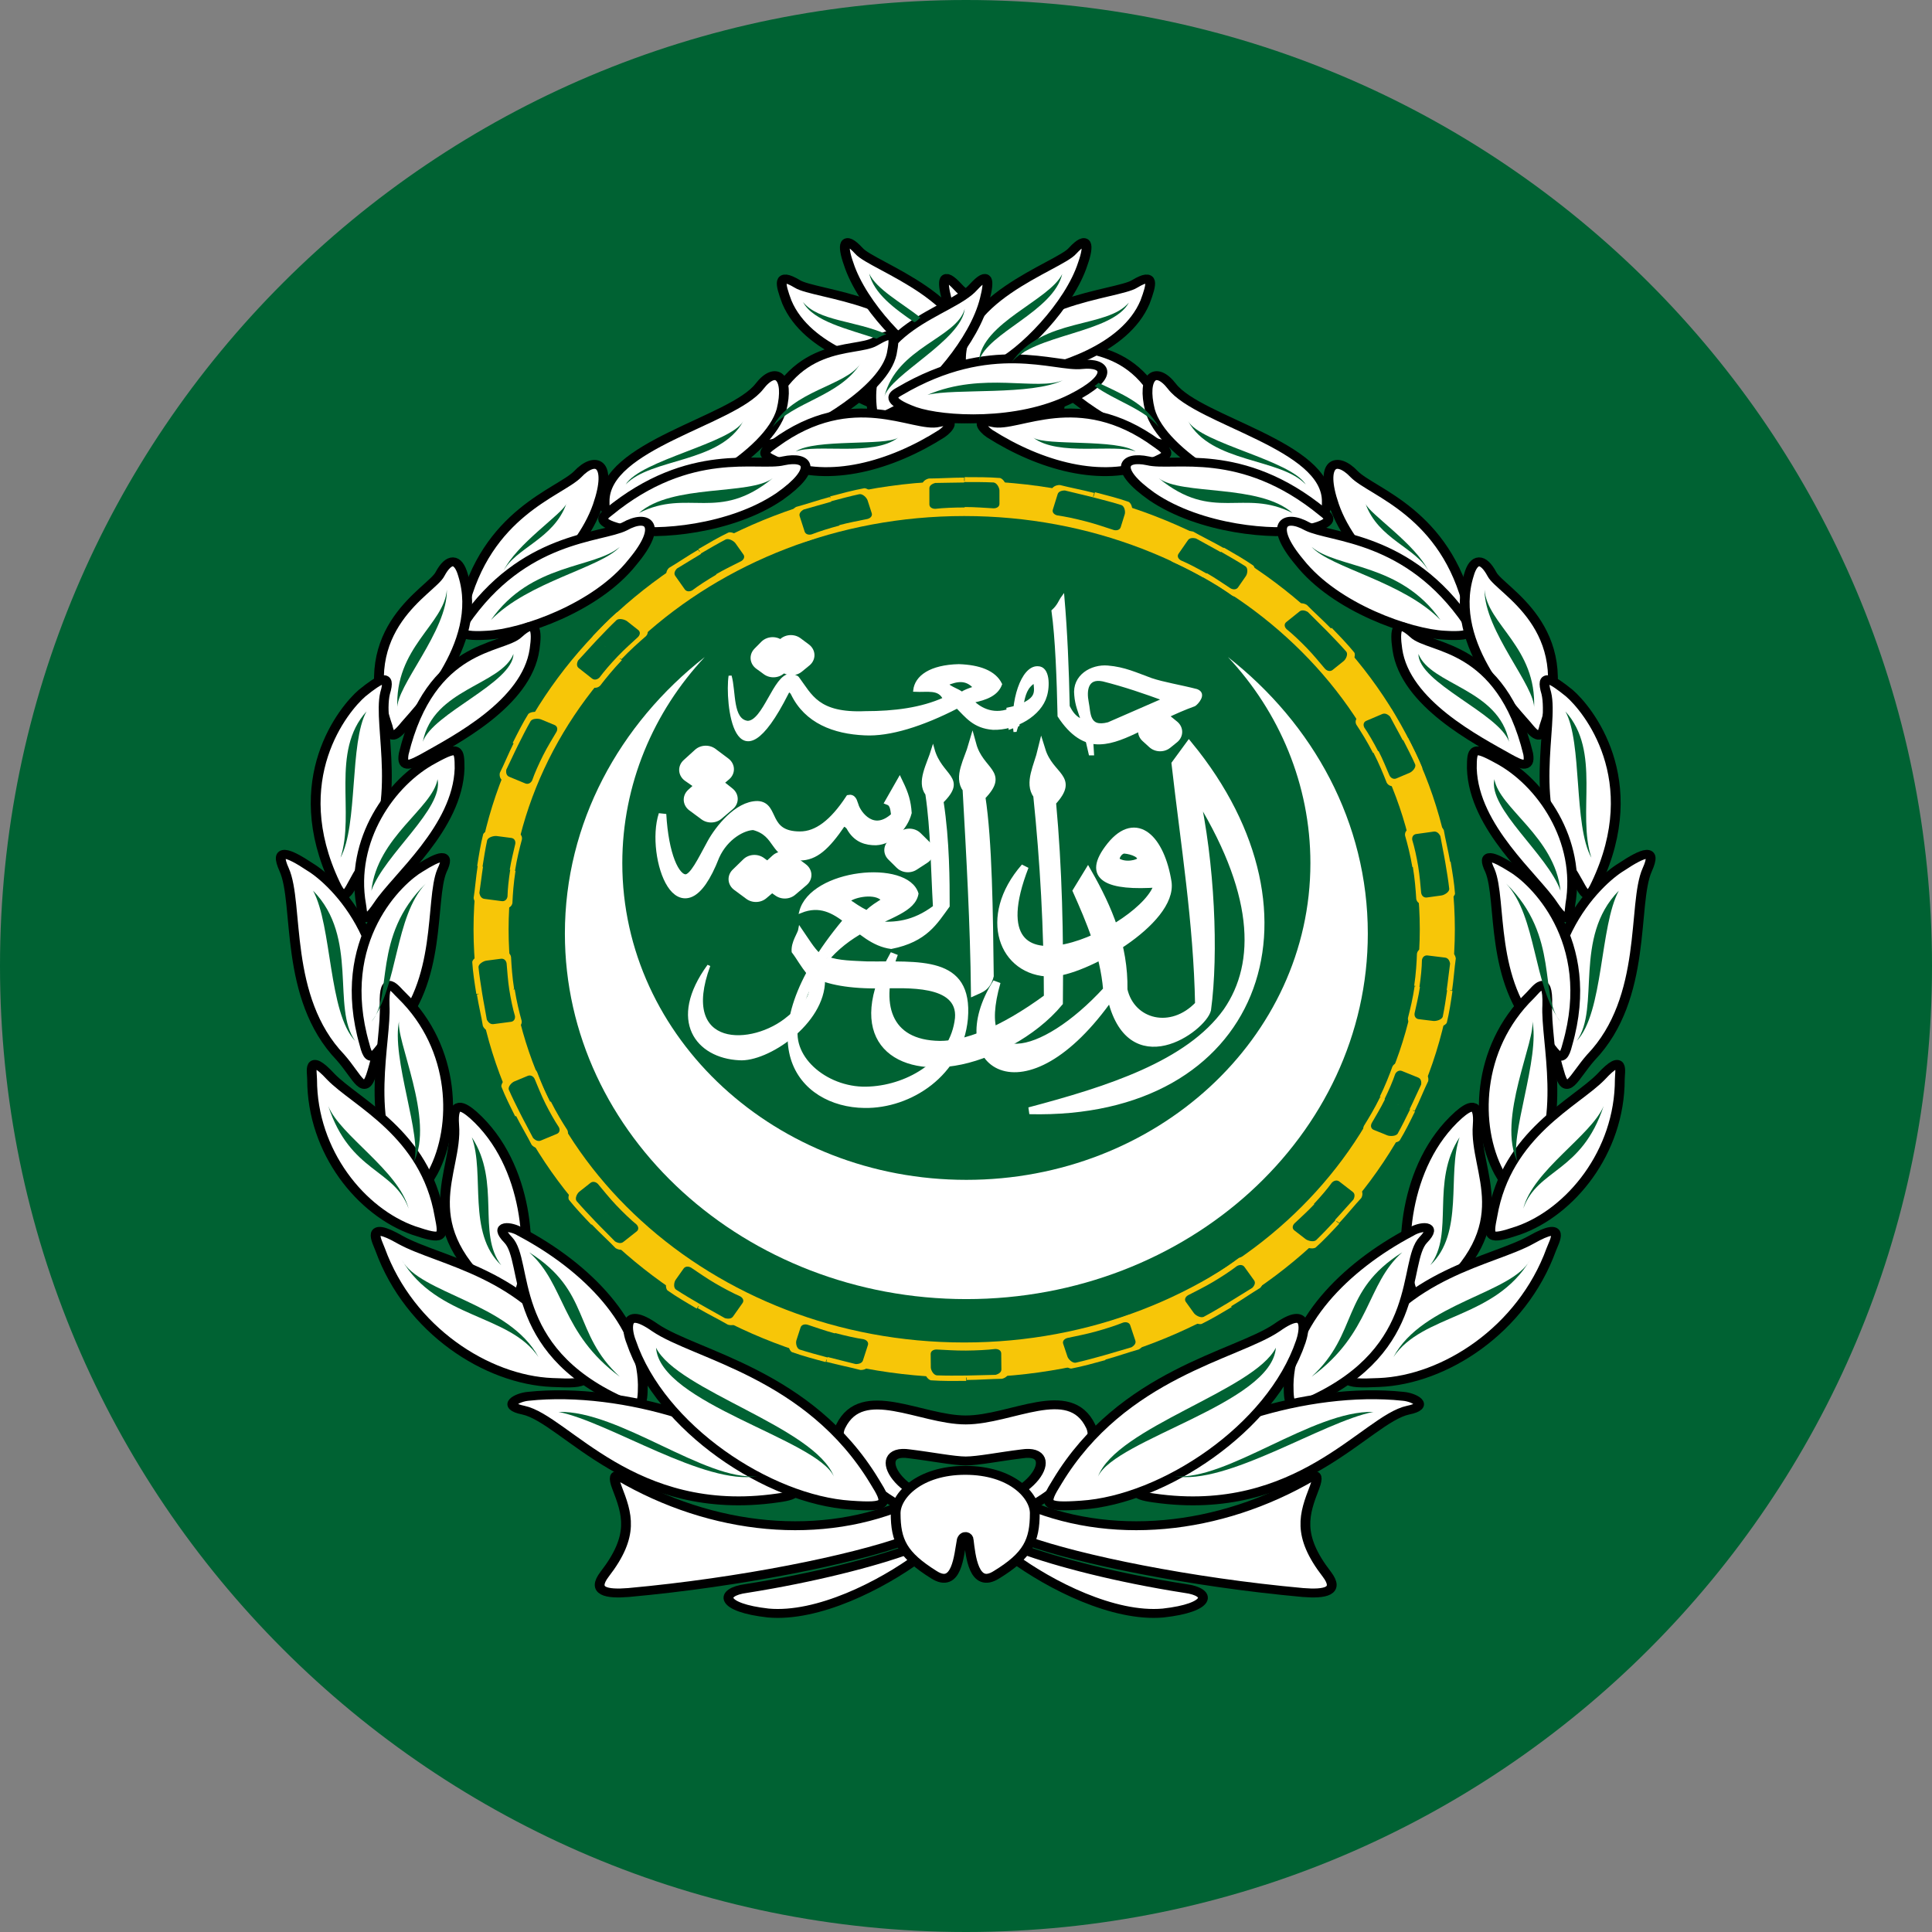 <svg version="1.1" xmlns="http://www.w3.org/2000/svg" xmlns:xlink="http://www.w3.org/1999/xlink" x="0px" y="0px"
	 viewBox="0 0 512 512" enable-background="new 0 0 512 512" xml:space="preserve">
<rect x="0" y="0" width="512" height="512" fill="#808080" stroke="none"/>
<path fill="#006233" d="M512,256c0,141.4-114.6,256-256,256S0,397.4,0,256S114.6,0,256,0S512,114.6,512,256z"/>
<g id="g13004" transform="matrix(1.144 0 0 1.145 -.392 -145.67)">
	<g id="g9244" transform="matrix(1.76 0 0 1.6 -2175.2 -3398.1)">
		<path id="path3159" fill-rule="evenodd" clip-rule="evenodd" fill="#FFFFFF" stroke="#FFFFFF" stroke-width="0.401" d="
			M1329.4,2343c-5.3,8-1.5,13.2,4,13.5c3.6,0.3,11.1-5.1,11.1-11.4l-2.1-1.1c1.1,3.2,0,4.3-2.5,6.5
			C1335.2,2354.9,1325.3,2355.2,1329.4,2343z"/>
		<path id="path3115" fill-rule="evenodd" clip-rule="evenodd" fill="#FFFFFF" stroke="#FFFFFF" d="M1371.6,2364
			c29.9,0.8,39.5-28.1,21-52.9l-1.8,2.7c1.2,11.6,2.9,23,3.1,34.8c-3.6,4.2-8.9,2.7-9.9-2.1c0.1-6.4-2-11.8-4.7-17l-1.5,2.7
			c1.7,4.2,3.6,9,4,14.3c-8.5,10.2-18,12.3-14.5-1.1c-6.8,11.8,3.5,20.1,15,2c2.5,12.4,12.1,4.7,12.7,2c1-8.1,0.5-21.2-1.6-31.6
			c8.3,14.4,8.6,24.8,4.2,31.8C1392.6,2357.3,1381.9,2361,1371.6,2364L1371.6,2364z"/>
		<path id="path3117" fill-rule="evenodd" clip-rule="evenodd" fill="#FFFFFF" stroke="#FFFFFF" d="M1388.5,2331.2
			c-6.4,0.5-9.7-0.8-6.2-5.6c3.4-4.6,6.6-0.9,7.5,5.3c0.8,5.8-11.2,13.2-15.4,13.2c-6.3,0-9.2-8.1-3.4-15.4
			C1363.5,2350,1387.1,2337.7,1388.5,2331.2z M1384.1,2326.3c-0.8,0-1.4,1.3-1,1.6c1.1,0.8,2.9,0.3,3.1-0.1
			C1386.6,2327,1385.2,2326.4,1384.1,2326.3L1384.1,2326.3z"/>
		<path id="path3140" fill-rule="evenodd" clip-rule="evenodd" fill="#FFFFFF" stroke="#FFFFFF" d="M1353.8,2341.3
			c-6.2,12.1,0,17.1,7.9,15.7c4.6-0.8,10.4-4.1,13.8-8.6c0.1-9.8-0.1-19.5-0.9-29c3.1-3.7-0.3-3.7-1.4-7.6c-0.5,2.3-1.8,4.8-0.6,6.6
			c0.9,9.6,1.4,19.3,1.4,29.2c-6.2,5-10.9,6.8-14.2,6.8C1352.8,2354.3,1351.3,2348.5,1353.8,2341.3L1353.8,2341.3z"/>
		<path id="path3150" fill-rule="evenodd" clip-rule="evenodd" fill="#FFFFFF" stroke="#FFFFFF" d="M1366.4,2344.5
			c-0.1-9.1-0.2-19.5-1.1-25.9c3.2-3.6-0.2-3.6-1.2-7.6c-0.6,2.3-2,4.7-0.8,6.5c0.5,9.8,1,19.5,1.1,29.3
			C1365.2,2346.4,1366,2346.2,1366.4,2344.5L1366.4,2344.5z"/>
		<path id="path3152" fill-rule="evenodd" clip-rule="evenodd" fill="#FFFFFF" stroke="#FFFFFF" stroke-width="0.401" d="
			M1342.5,2344.1c-0.8-1-1.3-2.1-2-3.1c-0.1-1.4,0.8-2.6,0.9-3.3c1,1.6,1.7,2.9,2.5,3.7 M1345,2341.9c1.5,0.6,3.4,0.6,5.2,0.7
			c6.7,0.1,13.8-1,13.1,8.1c-0.7,8.1-7.4,12.8-13.4,12.7c-8.6-0.1-15.9-9.5-2.7-26.9c1.3-0.2,2.9,0.1,4.3,0.3c2.4,0.2,4.8,0,7.6-2.3
			c-0.3-5.7-0.3-11.1-1-16.3c-1.2-1.8,0.2-4.3,0.8-6.5c1,4,4.4,4.1,1.2,7.6c0.8,5.7,0.8,11.6,0.8,15.1c-1.6,2.4-2.9,5-7.5,6
			c-4.8-0.7-6.9-7.4-11.9-5.2c1.4-6,14-7.4,15.3-2.6c-0.8,5-12.7,3-15.8,19c-1,4.9,4.2,9.5,9.6,9.1c5.2-0.3,10.8-4,11.4-10.1
			c0.4-5.1-6.8-4.5-9.8-4.5c-4.4,0.1-7.2-0.6-8.8-1.5 M1347.8,2333.6c0.8-0.7,3.5-1.3,4.5-0.1c-0.7,0.5-1.5,1-2.1,1.7
			C1349.2,2334.7,1348.5,2334.1,1347.8,2333.6z"/>
		<path id="path3161" fill-rule="evenodd" clip-rule="evenodd" fill="#FFFFFF" stroke="#FFFFFF" d="M1354.5,2316.6
			c0.7,1.6,1,2.7,1.1,4.3c-0.5,2.1-2.3,4.1-4.2,4.2c-1.2,0-2.5-0.3-3.4-2.1c-0.1-0.2-0.6-0.8-1.1-0.5c-2.1,3.4-3.6,4.8-5.5,4.8
			c-3.7-0.1-2.6-3.4-6.1-4.4c-1.4,0-3.8,1.4-5,4.3c-4.6,13-8.8,0-7-6.1c0.3,5.8,1.7,9.3,3.1,9.2c1-0.1,2-2.5,3.3-5.1
			c1-2,3.5-5.5,6.1-5.5c2.4,0.1,0.9,4.4,5.6,4.4c2.3,0,4.4-1.8,6.5-5.3c0.5-0.1,0.6,0.8,0.7,1c0.3,1.2,2.4,4.5,5.3,1.5
			c-0.1-0.7-0.1-1.7-0.8-2L1354.5,2316.6z"/>
		<path id="path3163" fill-rule="evenodd" clip-rule="evenodd" fill="#FFFFFF" stroke="#FFFFFF" stroke-width="0.401" d="
			M1369.5,2305.8c-2.5,1.3-4.4,0.1-5.4-1c1.8-0.4,3.2-1,3.7-2.5c-0.8-1.8-2.8-2.6-5.5-2.7c-3.7,0.1-5.6,1.6-5.8,3.6
			c1.7,0.1,3.2-0.4,3.9,1.2c-3,1.5-6.6,2-10.4,2c-6.3,0.3-7.2-2.5-8.9-5c-0.1-0.2-0.7-0.4-1-0.4c-2,0-3.4,6.8-5.6,6.8
			c-2.2-0.3-1.7-4.4-2.3-6.7c-0.5,3.7,0.7,17.3,7.5,2.5c0.2-0.5,0.5-0.3,0.7,0.1c1.8,4.1,5.5,5.6,9.5,5.8c3.3,0.2,7.6-1.3,12.2-3.9
			c1.2,1.3,2.2,2.9,4.7,3.1c3,0.1,6.2-2,6.9-4.7c0.4-1.4,0.4-4.1-1-4.1c-2-0.1-3.5,4.9-3,9.3c0-0.1,0.3-1.1,0.3-1.1 M1360.7,2302.3
			c1.3-0.6,2.6-0.9,3.7,0.5c-0.8,0.3-1.3,0.5-1.7,0.8C1362.1,2303.1,1361.3,2302.9,1360.7,2302.3z M1370.6,2305.3
			c0.3-1.5,0.5-2.6,1.7-3.4C1372.5,2303.5,1372.6,2304.3,1370.6,2305.3z"/>
		<path id="path3169" fill-rule="evenodd" clip-rule="evenodd" fill="#FFFFFF" stroke="#FFFFFF" stroke-width="0.401" d="
			M1378.6,2307.6c-0.4-1.3-0.8-2.3-0.9-3.7c-0.3-2.8,2.1-4.3,4.2-4.1c2.2,0.2,3.7,1,5.7,1.8c1.6,0.6,3.9,1,6,1.6
			c1.2,0.5,0,1.9-0.3,2.1c-5.3,2.1-9.1,5.4-12.4,5.5c-2,0.1-3.8-1.2-5.4-3.9c-0.1-5.2-0.3-11.3-0.8-15.2c0.8-0.8,0.9-1.4,1.3-2
			c0.4,5.1,0.6,10.4,0.7,15.8C1377.1,2306.4,1377.6,2307.2,1378.6,2307.6L1378.6,2307.6z M1382,2308c-2.8,0.8-2.5-1.6-2.8-3.1
			c-0.3-1.7-0.1-3.7,2.1-3.2c2.9,0.8,5.5,1.8,8,2.8L1382,2308z"/>
		<path id="path3173" fill-rule="evenodd" clip-rule="evenodd" fill="#FFFFFF" stroke="#FFFFFF" stroke-width="0.401" d="
			M1379.2,2310.5l0.4,1.9h0.3l-0.1-1.8"/>
		
			<path id="path5196" fill-rule="evenodd" clip-rule="evenodd" fill="#FFFFFF" stroke="#FFFFFF" stroke-width="4.008" stroke-linecap="round" stroke-linejoin="round" d="
			M1334,2330.5l1.4-1.5l1.7,1.4l-1.5,1.4L1334,2330.5z"/>
		
			<path id="path6168" fill-rule="evenodd" clip-rule="evenodd" fill="#FFFFFF" stroke="#FFFFFF" stroke-width="4.008" stroke-linecap="round" stroke-linejoin="round" d="
			M1337.7,2330l1.5-1.5l1.7,1.4l-1.5,1.4L1337.7,2330z"/>
		
			<path id="path6170" fill-rule="evenodd" clip-rule="evenodd" fill="#FFFFFF" stroke="#FFFFFF" stroke-width="4.008" stroke-linecap="round" stroke-linejoin="round" d="
			M1327.5,2314.7l1.5-1.5l1.7,1.4l-1.5,1.4L1327.5,2314.7z"/>
		
			<path id="path6172" fill-rule="evenodd" clip-rule="evenodd" fill="#FFFFFF" stroke="#FFFFFF" stroke-width="4.008" stroke-linecap="round" stroke-linejoin="round" d="
			M1328.1,2319l1.5-1.5l1.6,1.4l-1.5,1.4L1328.1,2319z"/>
		
			<path id="path6174" fill-rule="evenodd" clip-rule="evenodd" fill="#FFFFFF" stroke="#FFFFFF" stroke-width="4.008" stroke-linecap="round" stroke-linejoin="round" d="
			M1354.5,2326.3l1.3-1.1l1.2,1.3l-1.4,1L1354.5,2326.3z"/>
		
			<path id="path6176" fill-rule="evenodd" clip-rule="evenodd" fill="#FFFFFF" stroke="#FFFFFF" stroke-width="4.008" stroke-linecap="round" stroke-linejoin="round" d="
			M1336.9,2298.5l0.9-1l1.1,0.9l-1,0.9L1336.9,2298.5z"/>
		
			<path id="path6178" fill-rule="evenodd" clip-rule="evenodd" fill="#FFFFFF" stroke="#FFFFFF" stroke-width="4.008" stroke-linecap="round" stroke-linejoin="round" d="
			M1339.3,2298.2l0.9-1l1.1,0.9l-1,0.9L1339.3,2298.2z"/>
		
			<path id="path6180" fill-rule="evenodd" clip-rule="evenodd" fill="#FFFFFF" stroke="#FFFFFF" stroke-width="4.008" stroke-linecap="round" stroke-linejoin="round" d="
			M1389.7,2309.2l-0.9,0.8l-0.9-0.9l0.9-0.7L1389.7,2309.2z"/>
		<path id="path9240" fill-rule="evenodd" clip-rule="evenodd" fill="#FFFFFF" stroke="#FFFFFF" stroke-width="0.401" d="
			M1347.2,2336.4l-0.1,1.6l2.6,0.2l2.1-1.6L1347.2,2336.4L1347.2,2336.4z"/>
		<path id="path9242" fill-rule="evenodd" clip-rule="evenodd" fill="#FFFFFF" stroke="#FFFFFF" d="M1369.1,2306.1l0.8-0.2l-0.1,2.1
			l-0.5,0.2L1369.1,2306.1L1369.1,2306.1z"/>
	</g>
	<path id="path2722" fill="#FFFFFF" d="M224.2,427.9c51.3,0,93-37.9,93-84.6c0-25.7-12.6-48.5-32.4-64
		c11.9,12.7,19.1,29.5,19.1,47.7c0,40.5-35.7,73.3-79.7,73.3c-44.1,0-79.7-32.8-79.7-73.3c0-18.2,7.2-35,19.1-47.7
		c-19.8,15.5-32.4,38.4-32.4,64C131.2,389.9,172.9,427.9,224.2,427.9L224.2,427.9z"/>
	<g id="g2908" transform="matrix(1.135 0 0 1.032 2.726 -21.429)">
		<path id="path2910" fill="#FFFFFF" stroke="#000000" stroke-width="2" d="M183.9,480.8c-18.1,9-40.6,6.6-59.7-5.7
			c-0.8-0.4-1.2,0.2-0.4,2.5c2.1,6,3.7,10.7-2.5,19.5c-2.7,3.9,0.4,4.5,4.9,4.1c23-2.3,45.6-7.4,56.5-11.7L183.9,480.8z"/>
		<path id="path2912" fill="#FFFFFF" stroke="#000000" stroke-width="2" d="M183.5,491.5c-7.2,2.9-19.5,6.4-33.3,8.8
			c-5.5,0.8-5.3,4.3,4.5,5.5c10.1,1,23-6.2,30.8-12.5L183.5,491.5z"/>
		<path id="path2914" fill="#FFFFFF" stroke="#000000" stroke-width="2" d="M195,471.7c2.5,0,7-1,11.5-1.6
			c8.4-1.4,2.3,11.5-11.5,11.5v4.3c14,0,28.5-15.2,25.5-22c-4.3-9.9-16.2-1.4-25.5-1.4c-9.2,0-21.1-8.4-25.5,1.4
			c-3.1,6.8,11.5,22,25.5,22v-4.3c-13.8,0-19.9-12.9-11.5-11.5C188,470.7,192.6,471.7,195,471.7z"/>
		<path id="path2916" fill="#FFFFFF" stroke="#000000" stroke-width="2" d="M206.1,480.8c18.1,9,40.6,6.6,59.7-5.7
			c0.8-0.4,1.2,0.2,0.4,2.5c-2.1,6-3.7,10.7,2.5,19.5c2.7,3.9-0.4,4.5-4.9,4.1c-23-2.3-45.6-7.4-56.5-11.7L206.1,480.8z"/>
		<path id="path2918" fill="#FFFFFF" stroke="#000000" stroke-width="2" d="M206.5,491.5c7.2,2.9,19.3,6.4,33.3,8.8
			c5.5,0.8,5.3,4.3-4.5,5.5c-10.1,1-23-6.2-30.8-12.5L206.5,491.5z"/>
		<path id="path2920" fill="#FFFFFF" stroke="#000000" stroke-width="2" d="M195.6,489.4c0.4,3.5,1,11.1,5.7,7.8
			c6.4-4.3,7.8-7.6,7.8-13.8c0-3.9-4.7-9.6-14.2-9.6c-9.4,0-14.2,5.7-14.2,9.6c0,6.2,1.4,9.4,7.8,13.8c4.7,3.3,5.1-4.3,5.7-7.8
			C194.6,488.2,195.6,488.6,195.6,489.4z"/>
	</g>
	<g id="g2724" transform="matrix(1.135 0 0 1.032 2.726 -21.429)">
		<path id="path2726" fill="#FFFFFF" stroke="#000000" stroke-width="2" d="M189.1,226.4c-2.7-15.2-25-16.2-28.5-18.7
			c-4.1-2.7-3.5,0-2.1,4.1c4.1,10.7,18.1,15,24.4,16.2C188,228.9,189.7,229.3,189.1,226.4z"/>
		<path id="path2728" fill="#FFFFFF" stroke="#000000" stroke-width="2" d="M195.8,226.8c2.3-15.6-19.9-23-22.6-26.5
			c-3.1-3.7-3.5-1.4-2.1,2.9c2.7,9.2,12.3,20.1,18.1,23C194,228.7,195.4,229.7,195.8,226.8z"/>
		<path id="path2730" fill="#FFFFFF" stroke="#000000" stroke-width="2" d="M214.1,235.9c2.1-18.7-16-21.6-20.7-27.5
			c-3.1-3.7-3.3-1.6-2.3,2.7c2.1,9.4,11.1,20.5,16.6,24C212.1,237.7,213.9,238.7,214.1,235.9z"/>
		<path id="path2732" fill="#FFFFFF" stroke="#000000" stroke-width="2" d="M208.6,231.8c-18.7-12.1-31.8-5.3-37.2-6
			c-5.1-0.6-6.8,2.7,2.1,7.6c10.9,6,26.1,5.1,32,2.9C211.7,233.8,209.8,232.6,208.6,231.8z"/>
		<path id="path2734" fill="#FFFFFF" stroke="#000000" stroke-width="2" d="M236.7,240c-5.7-20.1-19.1-16.8-23-19.3
			s-4.3-1.8-3.5,2.7c1.6,8,15.4,16.8,22.2,19.5C234.9,243.7,237.9,244.9,236.7,240z"/>
		<path id="path2736" fill="#FFFFFF" stroke="#000000" stroke-width="2" d="M234,243.5c-16-12.9-28.5-3.3-33.5-4.7
			c-3.7-1-2.1,1.4-0.6,2.5c10.3,7.2,23,11.1,32.8,6.6C236.7,246.1,236.9,245.7,234,243.5z"/>
		<path id="path2738" fill="#FFFFFF" stroke="#000000" stroke-width="2" d="M268.7,256.6c0.2-12.7-26.1-18.1-31.6-25.9
			c-3.3-4.7-6.2-2.3-4.5,5.3c2.5,9.9,20.5,20.7,30.4,22.8C268.9,260.1,268.7,258,268.7,256.6z"/>
		<path id="path2740" fill="#FFFFFF" stroke="#000000" stroke-width="2" d="M267.9,258.9c-16.6-15-30.6-10.1-35.7-11.5
			c-5.1-1.2-7.2,1.8,0.8,8c9.9,7.4,25,8.8,31.4,7.4C270.8,261.3,269.1,259.9,267.9,258.9z"/>
		<path id="path2742" fill="#FFFFFF" stroke="#000000" stroke-width="2" d="M297.7,280.8c-4.7-21.8-19.7-26.3-23.4-30.4
			c-3.5-4.1-7.2-2.9-4.1,7c3.7,11.7,15.8,22,22.2,24.4C298.5,284.5,298.1,282.5,297.7,280.8z"/>
		<path id="path2744" fill="#FFFFFF" stroke="#000000" stroke-width="2" d="M297.5,283.7c-12.1-19.5-27.9-18.9-32.8-21.6
			c-4.7-2.9-8-0.4-1.6,8c7.4,10.3,22.6,16,29.6,16.4C299.5,287,298.3,285.1,297.5,283.7z"/>
		<path id="path2746" fill="#FFFFFF" stroke="#000000" stroke-width="2" d="M313.1,306.9c7-22.2-9-30.4-10.7-34.1
			c-1.8-3.7-3.7-3.7-4.7,0.2c-4.5,15.8,10.1,31.2,12.3,34.3C312.2,310.2,312.7,308.7,313.1,306.9z"/>
		<path id="path2748" fill="#FFFFFF" stroke="#000000" stroke-width="2" d="M309.8,313.1c-5.5-24.8-20.1-23.4-23.4-26.9
			c-3.5-3.5-3.9-1-3.3,3.5c1.6,12.1,16.2,20.3,22.8,24.4C307.9,315.3,310.4,316.8,309.8,313.1z"/>
		<path id="path2750" fill="#FFFFFF" stroke="#000000" stroke-width="2" d="M323.7,342.2c10.1-23.4-1.8-39.2-5.5-42.7
			c-3.7-3.3-6-4.7-4.7,0c1.6,7.2-4.1,25.7,4.7,39.2C321.1,343.2,321.5,347.5,323.7,342.2z"/>
		<path id="path2752" fill="#FFFFFF" stroke="#000000" stroke-width="2" d="M318.4,346.9c2.3-14.4-6-27.5-14.8-32.6
			c-5.1-3.1-5.3-2.3-5.3,2.1c0.4,13.3,12.9,24.4,16.6,30.6C318.4,352.7,318.2,348.4,318.4,346.9z"/>
		<path id="path2754" fill="#FFFFFF" stroke="#000000" stroke-width="2" d="M316.1,384.3c-7.4-27.1,8-42.7,12.7-45.8
			c4.5-3.3,7.4-4.5,5.3,0.6c-3.1,7.6,0.2,28.7-11.5,42.1C319,385.7,317.6,390.5,316.1,384.3z"/>
		<path id="path2756" fill="#FFFFFF" stroke="#000000" stroke-width="2" d="M317.8,378.3c6.2-23.6-7.2-37-11.3-39.6
			c-3.9-2.7-6.4-3.7-4.5,0.6c2.5,6.6-0.2,25,10.1,36.5C315.3,379.8,316.6,383.7,317.8,378.3z"/>
		<path id="path2758" fill="#FFFFFF" stroke="#000000" stroke-width="2" d="M310.2,367.3c-11.1,11.9-11.3,29.4-6.4,39.6
			c3.1,6,3.5,5.5,6.4,1.2c7.8-12.5,3.1-30.6,3.5-38.6C313.9,361.9,311.4,366,310.2,367.3z"/>
		<path id="path2760" fill="#FFFFFF" stroke="#000000" stroke-width="2" d="M328.5,386.1c0,16.4-10.1,29.8-20.7,33.9
			c-6.2,2.3-6.2,1.6-5.3-3.3c2.9-18.5,17-25.3,22.2-31.2C329.5,379.8,328.5,384.5,328.5,386.1z"/>
		<path id="path2762" fill="#FFFFFF" stroke="#000000" stroke-width="2" d="M290.3,435c18.1-16.4,8.4-27.9,9.2-38.6
			c0.4-5.7-1.8-4.3-3.9-2.3c-11.5,11.3-12.1,31.4-9.6,39.2C287,436.8,288.6,436.4,290.3,435z"/>
		<path id="path2764" fill="#FFFFFF" stroke="#000000" stroke-width="2" d="M314.5,424.3c-6,18.1-21.8,29.2-35.1,29.8
			c-7.8,0.4-7.6-0.2-4.9-5.5c10.1-19.3,27.9-21.6,35.9-26.5C317.8,417.5,315.1,422.5,314.5,424.3z"/>
		<path id="path2766" fill="#FFFFFF" stroke="#000000" stroke-width="2" d="M265.4,458.2c23.4-11.7,18.7-31.2,23-36.1
			c3.1-3.5-0.6-3.1-2.5-1.8c-13.8,8-24.8,20.7-25,34.3C260.9,459.6,261.3,460.2,265.4,458.2z"/>
		<path id="path2768" fill="#FFFFFF" stroke="#000000" stroke-width="2" d="M233.4,480c29.6,4.7,43.3-17.7,51.9-19.7
			c4.5-1,1.2-2.9-1-3.1c-19.7-2.3-44.8,7-52.3,17.2C228.9,478.5,228.9,479.3,233.4,480z"/>
		<path id="path2770" fill="#FFFFFF" stroke="#000000" stroke-width="2" d="M263.4,444.9c-6,19.5-28.1,35.5-44.8,36.7
			c-7.8,0.6-7.8-0.2-4.9-5.3c13.3-24.2,36.5-28.3,44.8-34.5C265.4,436.4,264,443,263.4,444.9z"/>
		<path id="path2772" fill="#FFFFFF" stroke="#000000" stroke-width="2" d="M201,226.4c2.7-15.2,25-16.2,28.5-18.7
			c4.1-2.7,3.5,0,2.1,4.1c-4.1,10.7-18.1,15-24.4,16.2C202,228.9,200.4,229.3,201,226.4z"/>
		<path id="path2774" fill="#FFFFFF" stroke="#000000" stroke-width="2" d="M194.2,226.8c-2.3-15.6,19.9-23,22.6-26.5
			c3.1-3.7,3.5-1.4,2.1,2.9c-2.7,9.2-12.3,20.1-18.1,23C196.1,228.7,194.6,229.7,194.2,226.8z"/>
		<path id="path2776" fill="#FFFFFF" stroke="#000000" stroke-width="2" d="M175.9,235.9c-2.1-18.7,16-21.6,20.7-27.5
			c3.1-3.7,3.3-1.6,2.3,2.7c-2.1,9.4-11.1,20.5-16.6,24C178,237.7,176.1,238.7,175.9,235.9z"/>
		<path id="path2778" fill="#FFFFFF" stroke="#000000" stroke-width="2" d="M181.5,231.8c18.7-12.1,31.8-5.3,37.2-6
			c5.1-0.6,6.8,2.7-2.1,7.6c-10.9,6-26.1,5.1-32,2.9C178.4,233.8,180.2,232.6,181.5,231.8z"/>
		<path id="path2780" fill="#FFFFFF" stroke="#000000" stroke-width="2" d="M153.4,240c5.7-20.1,19.1-16.8,23-19.3
			c3.9-2.5,4.3-1.8,3.5,2.7c-1.6,8-15.4,16.8-22.2,19.5C155.2,243.7,152.1,244.9,153.4,240z"/>
		<path id="path2782" fill="#FFFFFF" stroke="#000000" stroke-width="2" d="M156,243.5c16-12.9,28.5-3.3,33.5-4.7
			c3.7-1,2.1,1.4,0.6,2.5c-10.3,7.2-23,11.1-32.8,6.6C153.4,246.1,153.1,245.7,156,243.5z"/>
		<path id="path2784" fill="#FFFFFF" stroke="#000000" stroke-width="2" d="M121.3,256.6c-0.2-12.7,26.1-18.1,31.6-25.9
			c3.3-4.7,6.2-2.3,4.5,5.3c-2.5,9.9-20.5,20.7-30.4,22.8C121.1,260.1,121.3,258,121.3,256.6z"/>
		<path id="path2786" fill="#FFFFFF" stroke="#000000" stroke-width="2" d="M122.1,258.9c16.6-15,30.6-10.1,35.7-11.5
			c5.1-1.2,7.2,1.8-0.8,8c-9.9,7.4-25,8.8-31.4,7.4C119.3,261.3,120.9,259.9,122.1,258.9z"/>
		<path id="path2788" fill="#FFFFFF" stroke="#000000" stroke-width="2" d="M92.4,280.8c4.7-21.8,19.7-26.3,23.4-30.4
			c3.5-4.1,7.2-2.9,4.1,7c-3.7,11.7-15.8,22-22.2,24.4C91.6,284.5,92,282.5,92.4,280.8z"/>
		<path id="path2790" fill="#FFFFFF" stroke="#000000" stroke-width="2" d="M92.6,283.7c12.1-19.5,27.9-18.9,32.8-21.6
			c4.7-2.9,8-0.4,1.6,8c-7.4,10.3-22.6,16-29.6,16.4C90.5,287,91.8,285.1,92.6,283.7z"/>
		<path id="path2792" fill="#FFFFFF" stroke="#000000" stroke-width="2" d="M77,306.9c-7-22.2,9-30.4,10.7-34.1
			c1.8-3.7,3.7-3.7,4.7,0.2c4.5,15.8-10.1,31.2-12.3,34.3C77.8,310.2,77.4,308.7,77,306.9z"/>
		<path id="path2794" fill="#FFFFFF" stroke="#000000" stroke-width="2" d="M80.3,313.1c5.5-24.8,20.1-23.4,23.4-26.9
			c3.5-3.5,3.9-1,3.3,3.5c-1.6,12.1-16.2,20.3-22.8,24.4C82.1,315.3,79.7,316.8,80.3,313.1z"/>
		<path id="path2796" fill="#FFFFFF" stroke="#000000" stroke-width="2" d="M66.3,342.2c-10.1-23.4,1.8-39.2,5.5-42.7
			c3.7-3.3,6-4.7,4.7,0c-1.6,7.2,4.1,25.7-4.7,39.2C69,343.2,68.6,347.5,66.3,342.2z"/>
		<path id="path2798" fill="#FFFFFF" stroke="#000000" stroke-width="2" d="M71.6,346.9c-2.3-14.4,6-27.5,14.8-32.6
			c5.1-3.1,5.3-2.3,5.3,2.1c-0.4,13.3-12.9,24.4-16.6,30.6C71.6,352.7,71.9,348.4,71.6,346.9z"/>
		<path id="path2800" fill="#FFFFFF" stroke="#000000" stroke-width="2" d="M73.9,384.3c7.4-27.1-8-42.7-12.7-45.8
			c-4.5-3.3-7.4-4.5-5.3,0.6c3.1,7.6-0.2,28.7,11.5,42.1C71,385.7,72.3,390.5,73.9,384.3z"/>
		<path id="path2802" fill="#FFFFFF" stroke="#000000" stroke-width="2" d="M72.3,378.3c-6.2-23.6,7.2-37,11.3-39.6
			c3.9-2.7,6.4-3.7,4.5,0.6c-2.5,6.6,0.2,25-10.1,36.5C74.7,379.8,73.5,383.7,72.3,378.3z"/>
		<path id="path2804" fill="#FFFFFF" stroke="#000000" stroke-width="2" d="M79.9,367.3c11.1,11.9,11.3,29.4,6.4,39.6
			c-3.1,6-3.5,5.5-6.4,1.2c-7.8-12.5-3.1-30.6-3.5-38.6C76.2,361.9,78.6,366,79.9,367.3z"/>
		<path id="path2806" fill="#FFFFFF" stroke="#000000" stroke-width="2" d="M61.6,386.1c0,16.4,10.1,29.8,20.7,33.9
			c6.2,2.3,6.2,1.6,5.3-3.3c-2.9-18.5-17-25.3-22.2-31.2C60.6,379.8,61.6,384.5,61.6,386.1z"/>
		<path id="path2808" fill="#FFFFFF" stroke="#000000" stroke-width="2" d="M99.8,435c-18.1-16.4-8.4-27.9-9.2-38.6
			c-0.4-5.7,1.8-4.3,3.9-2.3c11.5,11.3,12.1,31.4,9.6,39.2C103.1,436.8,101.4,436.4,99.8,435z"/>
		<path id="path2810" fill="#FFFFFF" stroke="#000000" stroke-width="2" d="M75.5,424.3c6,18.1,21.8,29.2,35.1,29.8
			c7.8,0.4,7.6-0.2,4.9-5.5c-10.1-19.3-27.9-21.6-35.9-26.5C72.3,417.5,74.9,422.5,75.5,424.3z"/>
		<path id="path2812" fill="#FFFFFF" stroke="#000000" stroke-width="2" d="M124.6,458.2c-23.4-11.7-18.7-31.2-23-36.1
			c-3.1-3.5,0.6-3.1,2.5-1.8c13.8,8,24.8,20.7,25,34.3C129.1,459.6,128.7,460.2,124.6,458.2z"/>
		<path id="path2814" fill="#FFFFFF" stroke="#000000" stroke-width="2" d="M156.6,480c-29.6,4.7-43.3-17.7-51.9-19.7
			c-4.5-1-1.2-2.9,1-3.1c19.7-2.3,44.8,7,52.3,17.2C161.2,478.5,161.2,479.3,156.6,480z"/>
		<path id="path2816" fill="#FFFFFF" stroke="#000000" stroke-width="2" d="M126.7,444.9c6,19.5,28.1,35.5,44.8,36.7
			c7.8,0.6,7.8-0.2,4.9-5.3c-13.3-24.2-36.5-28.3-44.8-34.5C124.6,436.4,126,443,126.7,444.9z"/>
	</g>
	<g id="g2818" transform="matrix(1.135 0 0 1.032 2.726 -21.429)">
		<path id="path2820" fill="#006233" d="M229.7,245.3c-3.9-2.9-18.3-1.2-20.9-3.1C213.9,246.5,225.4,243.5,229.7,245.3z"/>
		<path id="path2822" fill="#006233" d="M264.4,252.7c-3.1-5.5-21.4-9.2-24-14.2C245.1,248,259.3,246.7,264.4,252.7z"/>
		<path id="path2824" fill="#006233" d="M261.7,259.1c-6.8-6.6-22.6-3.9-27.3-7.8C245.5,261.3,251.7,253.5,261.7,259.1z"/>
		<path id="path2826" fill="#006233" d="M222.1,229.9c4.3,2.3,9.6,4.5,12.3,9.9c-3.1-4.1-8.6-5.7-13.1-9.2
			C221.5,230.5,221.9,230.1,222.1,229.9z"/>
		<path id="path2828" fill="#006233" d="M289.5,272.2c-2.7-6.2-12.1-12.9-12.9-15.2C279.2,265,287,266.9,289.5,272.2z"/>
		<path id="path2830" fill="#006233" d="M291.9,283.1c-8.2-12.9-21.1-11.5-26.3-16.4C269.5,271.4,284.3,274.5,291.9,283.1z"/>
		<path id="path2832" fill="#006233" d="M311,303c0.6-13.8-9.6-18.9-10.1-26.7C300.8,285.5,311.4,298.1,311,303z"/>
		<path id="path2834" fill="#006233" d="M305.9,310.4c-2.1-11.9-16-12.7-18.5-19.7C287.4,297.2,303.8,304,305.9,310.4z"/>
		<path id="path2836" fill="#006233" d="M317.4,303.6c7.4,9,2.3,22.8,5.3,32.8C319,329.1,320.9,310.6,317.4,303.6z"/>
		<path id="path2838" fill="#006233" d="M305.3,342.2c11.1,11.9,6.6,25.3,11.1,31C310.8,365.2,311.6,349.6,305.3,342.2z"/>
		<path id="path2840" fill="#006233" d="M328.3,343.8c-9.4,10.5-3.7,26.3-8.6,33.7C325.2,371.2,324.4,351.7,328.3,343.8z"/>
		<path id="path2842" fill="#006233" d="M316.4,343.8c-1.2-12.1-12.5-18.5-13.5-25C301.6,325.4,313.7,335.6,316.4,343.8z"/>
		<path id="path2844" fill="#006233" d="M310.6,372.8c1.8,8.4-4.9,26.5-2.9,32C303.2,395.2,311.6,376.9,310.6,372.8z"/>
		<path id="path2846" fill="#006233" d="M325.2,392.1c-4.5,15-13.5,14-16.4,23C310.8,406.5,322.7,398.7,325.2,392.1z"/>
		<path id="path2848" fill="#006233" d="M295.8,399.1c-6,10.1-1,21.6-6,28.7C296.8,420.6,293.2,407.3,295.8,399.1z"/>
		<path id="path2850" fill="#006233" d="M310.2,426.6c-7.2,13.3-22,12.1-27.9,21.8C288.2,436.2,306.5,434.2,310.2,426.6z"/>
		<path id="path2852" fill="#006233" d="M284.1,424.9c-12.7,8.8-8.8,18.1-18.5,27.9C277.8,443,276.7,432.1,284.1,424.9z"/>
		<path id="path2854" fill="#006233" d="M278.2,460.7c-12.3-0.4-30,15.6-40.6,14.4C248.2,477.3,267.9,462.9,278.2,460.7z"/>
		<path id="path2856" fill="#006233" d="M258.3,446.3c-0.8,12.5-32.8,20.5-36.3,28.9C225.8,464.1,253.9,455.9,258.3,446.3z"/>
		<path id="path2858" fill="#006233" d="M185.8,215.3c-4.1-3.5-9-6.4-10.5-9.9c1,4.5,5.1,7.8,9.2,10.9
			C185,216.2,185.4,215.5,185.8,215.3z"/>
		<path id="path2860" fill="#006233" d="M178.8,219c-6.4-3.1-13.8-2.9-17-7.2c2.1,4.3,9,6,15,8.2C177.4,219.6,178.2,219.2,178.8,219
			z"/>
		<path id="path2862" fill="#006233" d="M160.3,245.3c3.9-2.9,18.3-1.2,20.9-3.1C176.1,246.5,164.6,243.5,160.3,245.3z"/>
		<path id="path2864" fill="#006233" d="M125.6,252.7c3.1-5.5,21.4-9.2,24-14.2C144.9,248,130.8,246.7,125.6,252.7z"/>
		<path id="path2866" fill="#006233" d="M128.3,259.1c6.8-6.6,22.6-3.9,27.3-7.8C144.5,261.3,138.4,253.5,128.3,259.1z"/>
		<path id="path2868" fill="#006233" d="M155.6,239.8c3.9-8.2,15-9.2,17.9-14.2C169.2,233,159.7,234.2,155.6,239.8z"/>
		<path id="path2870" fill="#006233" d="M187.2,232.6c11.3-5.3,22.4-0.8,27.7-3.3C208.4,232.8,192.8,231.1,187.2,232.6z"/>
		<path id="path2872" fill="#006233" d="M100.6,272.2c2.7-6.2,12.1-12.9,12.9-15.2C110.9,265,103.1,266.9,100.6,272.2z"/>
		<path id="path2874" fill="#006233" d="M98.1,283.1c8.2-12.9,21.1-11.5,26.3-16.4C120.5,271.4,105.7,274.5,98.1,283.1z"/>
		<path id="path2876" fill="#006233" d="M79,303c-0.6-13.8,9.6-18.9,10.1-26.7C89.3,285.5,78.6,298.1,79,303z"/>
		<path id="path2878" fill="#006233" d="M84.2,310.4c2.1-11.9,16-12.7,18.5-19.7C102.6,297.2,86.2,304,84.2,310.4z"/>
		<path id="path2880" fill="#006233" d="M72.7,303.6c-7.4,9-2.3,22.8-5.3,32.8C71,329.1,69.2,310.6,72.7,303.6z"/>
		<path id="path2882" fill="#006233" d="M84.8,342.2c-11.1,11.9-6.6,25.3-11.1,31C79.2,365.2,78.4,349.6,84.8,342.2z"/>
		<path id="path2884" fill="#006233" d="M61.8,343.8c9.4,10.5,3.7,26.3,8.6,33.7C64.9,371.2,65.7,351.7,61.8,343.8z"/>
		<path id="path2886" fill="#006233" d="M73.7,343.8c1.2-12.1,12.5-18.5,13.5-25C88.5,325.4,76.4,335.6,73.7,343.8z"/>
		<path id="path2888" fill="#006233" d="M79.4,372.8c-1.8,8.4,4.9,26.5,2.9,32C86.8,395.2,78.4,376.9,79.4,372.8z"/>
		<path id="path2890" fill="#006233" d="M64.9,392.1c4.5,15,13.5,14,16.4,23C79.2,406.5,67.3,398.7,64.9,392.1z"/>
		<path id="path2892" fill="#006233" d="M94.2,399.1c6,10.1,1,21.6,6,28.7C93.2,420.6,96.9,407.3,94.2,399.1z"/>
		<path id="path2894" fill="#006233" d="M79.9,426.6c7.2,13.3,22,12.1,27.9,21.8C101.8,436.2,83.6,434.2,79.9,426.6z"/>
		<path id="path2896" fill="#006233" d="M105.9,424.9c12.7,8.8,8.8,18.1,18.5,27.9C112.3,443,113.3,432.1,105.9,424.9z"/>
		<path id="path2898" fill="#006233" d="M111.9,460.7c12.3-0.4,30,15.6,40.6,14.4C141.9,477.3,122.1,462.9,111.9,460.7z"/>
		<path id="path2900" fill="#006233" d="M131.8,446.3c0.8,12.5,32.8,20.5,36.3,28.9C164.2,464.1,136.1,455.9,131.8,446.3z"/>
		<path id="path2902" fill="#006233" d="M178.4,233c2.5-11.1,14.8-13.1,16.4-19.7C194.2,220.3,179.6,228.1,178.4,233z"/>
		<path id="path2904" fill="#006233" d="M214.7,205.5c-1.8,8.4-15.2,13.1-17,19.5C198.3,216.4,212.1,211.4,214.7,205.5z"/>
		<path id="path2906" fill="#006233" d="M204.3,225.4c6.4-10.3,19.5-7.6,24-13.5C225,218.8,208.8,219,204.3,225.4z"/>
	</g>
	<path id="path12826" fill="none" stroke="#F7C608" stroke-width="8.121" stroke-linecap="round" stroke-linejoin="round" d="
		M333.3,342.3c0,55-49.1,99.7-109.6,99.7s-109.6-44.6-109.6-99.7s49.1-99.7,109.6-99.7S333.3,287.2,333.3,342.3z"/>
	<g id="g12874" transform="matrix(1.089 .291 -.32 .99 322.08 9.171)">
		<path id="path12861" fill="#F7C608" d="M16.8,432.2v1.2c0,0.8-0.6,1.4-1.4,1.6c-2.1,0-4.7,0.2-7.2,0.2l0-7.8
			c2.7,0,5.3-0.2,7.2-0.4c0.8,0,1.4,0.6,1.4,1.4v1 M-0.5,429.7l0-1.2c0-0.8,0.6-1.4,1.4-1.4c2.1,0.2,4.5,0.4,7.2,0.4l0,7.8
			c-2.5,0-4.9,0-7.2-0.2c-0.8-0.2-1.4-1.6-1.4-2.5"/>
		<path id="path12865" fill="#006233" d="M15.3,431.9v0.9c0,0.6-0.5,1-1.2,1.2c-1.7,0-3.9,0.1-6,0.1l0-5.6c2.2,0,4.4-0.1,6-0.3
			c0.7,0,1.2,0.4,1.2,1v0.7 M1,430.2v-0.9c0-0.6,0.5-1,1.2-1c1.7,0.1,3.8,0.3,6,0.3l0,5.6c-2,0-4.1,0-6-0.1
			c-0.7-0.1-1.2-1.2-1.2-1.8"/>
	</g>
	<g id="g12878" transform="matrix(.955 .558 -.614 .868 618.66 131.41)">
		<path id="path12880" fill="#F7C608" d="M-173.3,457.9v1.2c0,0.8-0.6,1.4-1.4,1.6c-2.1,0-4.7,0.2-7.2,0.2l0-7.8
			c2.7,0,5.3-0.2,7.2-0.4c0.8,0,1.4,0.6,1.4,1.4v1 M-190.6,455.5v-1.2c0-0.8,0.6-1.4,1.4-1.4c2.1,0.2,4.5,0.4,7.2,0.4l0,7.8
			c-2.5,0-4.9,0-7.2-0.2c-0.8-0.2-1.4-1.6-1.4-2.5"/>
		<path id="path12882" fill="#006233" d="M-174.8,457.7v0.9c0,0.6-0.5,1-1.2,1.2c-1.7,0-3.9,0.1-6,0.1l0-5.6c2.2,0,4.4-0.1,6-0.3
			c0.7,0,1.2,0.4,1.2,1v0.7 M-189.1,455.9V455c0-0.6,0.5-1,1.2-1c1.7,0.1,3.8,0.3,6,0.3l0,5.6c-2,0-4.1,0-6-0.1
			c-0.7-0.1-1.2-1.2-1.2-1.8"/>
	</g>
	<g id="g12884" transform="matrix(.743 .78 -.858 .676 865.37 324.65)">
		<path id="path12886" fill="#F7C608" d="M-348.5,536.2v1.2c0,0.8-0.6,1.4-1.4,1.6c-2.1,0-4.7,0.2-7.2,0.2l0-7.8
			c2.7,0,5.3-0.2,7.2-0.4c0.8,0,1.4,0.6,1.4,1.4v1 M-365.7,533.7v-1.2c0-0.8,0.6-1.4,1.4-1.4c2.1,0.2,4.5,0.4,7.2,0.4l0,7.8
			c-2.5,0-4.9,0-7.2-0.2c-0.8-0.2-1.4-1.6-1.4-2.5"/>
		<path id="path12888" fill="#006233" d="M-349.9,536v0.9c0,0.6-0.5,1-1.2,1.2c-1.7,0-3.9,0.1-6,0.1l0-5.6c2.2,0,4.4-0.1,6-0.3
			c0.7,0,1.2,0.4,1.2,1v0.7 M-364.3,534.2v-0.9c0-0.6,0.5-1,1.2-1c1.7,0.1,3.8,0.3,6,0.3l0,5.6c-2,0-4.1,0-6-0.1
			c-0.7-0.1-1.2-1.2-1.2-1.8"/>
	</g>
	<g id="g12890" transform="matrix(.472 .939 -1.032 .429 1042.2 573.25)">
		<path id="path12892" fill="#F7C608" d="M-494.5,660.6v1.2c0,0.8-0.6,1.4-1.4,1.6c-2.1,0-4.7,0.2-7.2,0.2l0-7.8
			c2.7,0,5.3-0.2,7.2-0.4c0.8,0,1.4,0.6,1.4,1.4v1 M-511.7,658.2v-1.2c0-0.8,0.6-1.4,1.4-1.4c2.1,0.2,4.5,0.4,7.2,0.4l0,7.8
			c-2.5,0-4.9,0-7.2-0.2c-0.8-0.2-1.4-1.6-1.4-2.5"/>
		<path id="path12894" fill="#006233" d="M-496,660.4v0.9c0,0.6-0.5,1-1.2,1.2c-1.7,0-3.9,0.1-6,0.1l0-5.6c2.2,0,4.4-0.1,6-0.3
			c0.7,0,1.2,0.4,1.2,1v0.7 M-510.3,658.6v-0.9c0-0.6,0.5-1,1.2-1c1.7,0.1,3.8,0.3,6,0.3l0,5.6c-2,0-4.1,0-6-0.1
			c-0.7-0.1-1.2-1.2-1.2-1.8"/>
	</g>
	<g id="g12896" transform="matrix(.162 1.021 -1.123 .147 1134.9 857.07)">
		<path id="path12898" fill="#F7C608" d="M-599.5,821.2v1.2c0,0.8-0.6,1.4-1.4,1.6c-2.1,0-4.7,0.2-7.2,0.2l0-7.8
			c2.7,0,5.3-0.2,7.2-0.4c0.8,0,1.4,0.6,1.4,1.4v1 M-616.8,818.7v-1.2c0-0.8,0.6-1.4,1.4-1.4c2.1,0.2,4.5,0.4,7.2,0.4l0,7.8
			c-2.5,0-4.9,0-7.2-0.2c-0.8-0.2-1.4-1.6-1.4-2.5"/>
		<path id="path12900" fill="#006233" d="M-601,820.9v0.9c0,0.6-0.5,1-1.2,1.2c-1.7,0-3.9,0.1-6,0.1l0-5.6c2.2,0,4.4-0.1,6-0.3
			c0.7,0,1.2,0.4,1.2,1v0.7 M-615.3,819.1v-0.9c0-0.6,0.5-1,1.2-1c1.7,0.1,3.8,0.3,6,0.3l0,5.6c-2,0-4.1,0-6-0.1
			c-0.7-0.1-1.2-1.2-1.2-1.8"/>
	</g>
	<g id="g12902" transform="matrix(-.161 1.022 -1.123 -.146 1135.9 1153.1)">
		<path id="path12904" fill="#F7C608" d="M-655.1,1004.8v1.2c0,0.8-0.6,1.4-1.4,1.6c-2.1,0-4.7,0.2-7.2,0.2l0-7.8
			c2.7,0,5.3-0.2,7.2-0.4c0.8,0,1.4,0.6,1.4,1.4v1 M-672.3,1002.3v-1.2c0-0.8,0.6-1.4,1.4-1.4c2.1,0.2,4.5,0.4,7.2,0.4l0,7.8
			c-2.5,0-4.9,0-7.2-0.2c-0.8-0.2-1.4-1.6-1.4-2.5"/>
		<path id="path12906" fill="#006233" d="M-656.6,1004.5v0.9c0,0.6-0.5,1-1.2,1.2c-1.7,0-3.9,0.1-6,0.1l0-5.6c2.2,0,4.4-0.1,6-0.3
			c0.7,0,1.2,0.4,1.2,1v0.7 M-670.9,1002.8v-0.9c0-0.6,0.5-1,1.2-1c1.7,0.1,3.8,0.3,6,0.3l0,5.6c-2,0-4.1,0-6-0.1
			c-0.7-0.1-1.2-1.2-1.2-1.8"/>
	</g>
	<g id="g12908" transform="matrix(-.471 .939 -1.033 -.428 1045.1 1437.5)">
		<path id="path12910" fill="#F7C608" d="M-656.8,1196.6v1.2c0,0.8-0.6,1.4-1.4,1.6c-2.1,0-4.7,0.2-7.2,0.2l0-7.8
			c2.7,0,5.3-0.2,7.2-0.4c0.8,0,1.4,0.6,1.4,1.4v1 M-674,1194.2v-1.2c0-0.8,0.6-1.4,1.4-1.4c2.1,0.2,4.5,0.4,7.2,0.4l0,7.8
			c-2.5,0-4.9,0-7.2-0.2c-0.8-0.2-1.4-1.6-1.4-2.5"/>
		<path id="path12912" fill="#006233" d="M-658.2,1196.4v0.9c0,0.6-0.5,1-1.2,1.2c-1.7,0-3.9,0.1-6,0.1l0-5.6c2.2,0,4.4-0.1,6-0.3
			c0.7,0,1.2,0.4,1.2,1v0.7 M-672.6,1194.6v-0.9c0-0.6,0.5-1,1.2-1c1.7,0.1,3.8,0.3,6,0.3l0,5.6c-2,0-4.1,0-6-0.1
			c-0.7-0.1-1.2-1.2-1.2-1.8"/>
	</g>
	<g id="g12914" transform="matrix(-.743 .78 -.858 -.675 869.95 1687)">
		<path id="path12916" fill="#F7C608" d="M-604.2,1381.1v1.2c0,0.8-0.6,1.4-1.4,1.6c-2.1,0-4.7,0.2-7.2,0.2l0-7.8
			c2.7,0,5.3-0.2,7.2-0.4c0.8,0,1.4,0.6,1.4,1.4v1 M-621.5,1378.7v-1.2c0-0.8,0.6-1.4,1.4-1.4c2.1,0.2,4.5,0.4,7.2,0.4l0,7.8
			c-2.5,0-4.9,0-7.2-0.2c-0.8-0.2-1.4-1.6-1.4-2.5"/>
		<path id="path12918" fill="#006233" d="M-605.7,1380.9v0.9c0,0.6-0.5,1-1.2,1.2c-1.7,0-3.9,0.1-6,0.1l0-5.6c2.2,0,4.4-0.1,6-0.3
			c0.7,0,1.2,0.4,1.2,1v0.7 M-620.1,1379.1v-0.9c0-0.6,0.5-1,1.2-1c1.7,0.1,3.8,0.3,6,0.3l0,5.6c-2,0-4.1,0-6-0.1
			c-0.7-0.1-1.2-1.2-1.2-1.8"/>
	</g>
	<g id="g12920" transform="matrix(-.954 .558 -.614 -.868 624.54 1881.6)">
		<path id="path12922" fill="#F7C608" d="M-501.9,1543.4v1.2c0,0.8-0.6,1.4-1.4,1.6c-2.1,0-4.7,0.2-7.2,0.2l0-7.8
			c2.7,0,5.3-0.2,7.2-0.4c0.8,0,1.4,0.6,1.4,1.4v1 M-519.2,1540.9v-1.2c0-0.8,0.6-1.4,1.4-1.4c2.1,0.2,4.5,0.4,7.2,0.4l0,7.8
			c-2.5,0-4.9,0-7.2-0.2c-0.8-0.2-1.4-1.6-1.4-2.5"/>
		<path id="path12924" fill="#006233" d="M-503.4,1543.1v0.9c0,0.6-0.5,1-1.2,1.2c-1.7,0-3.9,0.1-6,0.1l0-5.6c2.2,0,4.4-0.1,6-0.3
			c0.7,0,1.2,0.4,1.2,1v0.7 M-517.7,1541.4v-0.9c0-0.6,0.5-1,1.2-1c1.7,0.1,3.8,0.3,6,0.3l0,5.6c-2,0-4.1,0-6-0.1
			c-0.7-0.1-1.2-1.2-1.2-1.8"/>
	</g>
	<g id="g12926" transform="matrix(-1.089 .291 -.32 -.99 328.78 2005.5)">
		<path id="path12928" fill="#F7C608" d="M-358,1670.3v1.2c0,0.8-0.6,1.4-1.4,1.6c-2.1,0-4.7,0.2-7.2,0.2l0-7.8
			c2.7,0,5.3-0.2,7.2-0.4c0.8,0,1.4,0.6,1.4,1.4v1 M-375.3,1667.8v-1.2c0-0.8,0.6-1.4,1.4-1.4c2.1,0.2,4.5,0.4,7.2,0.4l0,7.8
			c-2.5,0-4.9,0-7.2-0.2c-0.8-0.2-1.4-1.6-1.4-2.5"/>
		<path id="path12930" fill="#006233" d="M-359.5,1670v0.9c0,0.6-0.5,1-1.2,1.2c-1.7,0-3.9,0.1-6,0.1l0-5.6c2.2,0,4.4-0.1,6-0.3
			c0.7,0,1.2,0.4,1.2,1v0.7 M-373.8,1668.3v-0.9c0-0.6,0.5-1,1.2-1c1.7,0.1,3.8,0.3,6,0.3l0,5.6c-2,0-4.1,0-6-0.1
			c-0.7-0.1-1.2-1.2-1.2-1.8"/>
	</g>
	<g id="g12932" transform="matrix(-1.135 .001 -.001 -1.032 6.618 2048.7)">
		<path id="path12934" fill="#F7C608" d="M-184.2,1751.6v1.2c0,0.8-0.6,1.4-1.4,1.6c-2.1,0-4.7,0.2-7.2,0.2l0-7.8
			c2.7,0,5.3-0.2,7.2-0.4c0.8,0,1.4,0.6,1.4,1.4v1 M-201.5,1749.1v-1.2c0-0.8,0.6-1.4,1.4-1.4c2.1,0.2,4.5,0.4,7.2,0.4l0,7.8
			c-2.5,0-4.9,0-7.2-0.2c-0.8-0.2-1.4-1.6-1.4-2.5"/>
		<path id="path12936" fill="#006233" d="M-185.7,1751.3v0.9c0,0.6-0.5,1-1.2,1.2c-1.7,0-3.9,0.1-6,0.1l0-5.6c2.2,0,4.4-0.1,6-0.3
			c0.7,0,1.2,0.4,1.2,1v0.7 M-200,1749.6v-0.9c0-0.6,0.5-1,1.2-1c1.7,0.1,3.8,0.3,6,0.3l0,5.6c-2,0-4.1,0-6-0.1
			c-0.7-0.1-1.2-1.2-1.2-1.8"/>
	</g>
	<g id="g12938" transform="matrix(-1.092 -.282 .31 -.993 -313.06 2009.9)">
		<path id="path12940" fill="#F7C608" d="M-3.9,1781.6v1.2c0,0.8-0.6,1.4-1.4,1.6c-2.1,0-4.7,0.2-7.2,0.2l0-7.8
			c2.7,0,5.3-0.2,7.2-0.4c0.8,0,1.4,0.6,1.4,1.4v1 M-21.2,1779.2v-1.2c0-0.8,0.6-1.4,1.4-1.4c2.1,0.2,4.5,0.4,7.2,0.4l0,7.8
			c-2.5,0-4.9,0-7.2-0.2c-0.8-0.2-1.4-1.6-1.4-2.5"/>
		<path id="path12942" fill="#006233" d="M-5.4,1781.4v0.9c0,0.6-0.5,1-1.2,1.2c-1.7,0-3.9,0.1-6,0.1l0-5.6c2.2,0,4.4-0.1,6-0.3
			c0.7,0,1.2,0.4,1.2,1v0.7 M-19.8,1779.6v-0.9c0-0.6,0.5-1,1.2-1c1.7,0.1,3.8,0.3,6,0.3l0,5.6c-2,0-4.1,0-6-0.1
			c-0.7-0.1-1.2-1.2-1.2-1.8"/>
	</g>
	<g id="g12944" transform="matrix(-.96 -.55 .605 -.873 -610.8 1890)">
		<path id="path12946" fill="#F7C608" d="M186.9,1758.6v1.2c0,0.8-0.6,1.4-1.4,1.6c-2.1,0-4.7,0.2-7.2,0.2l0-7.8
			c2.7,0,5.3-0.2,7.2-0.4c0.8,0,1.4,0.6,1.4,1.4v1 M169.7,1756.1v-1.2c0-0.8,0.6-1.4,1.4-1.4c2.1,0.2,4.5,0.4,7.2,0.4l0,7.8
			c-2.5,0-4.9,0-7.2-0.2c-0.8-0.2-1.4-1.6-1.4-2.5"/>
		<path id="path12948" fill="#006233" d="M185.4,1758.3v0.9c0,0.6-0.5,1-1.2,1.2c-1.7,0-3.9,0.1-6,0.1l0-5.6c2.2,0,4.4-0.1,6-0.3
			c0.7,0,1.2,0.4,1.2,1v0.7 M171.1,1756.6v-0.9c0-0.6,0.5-1,1.2-1c1.7,0.1,3.8,0.3,6,0.3l0,5.6c-2,0-4.1,0-6-0.1
			c-0.7-0.1-1.2-1.2-1.2-1.8"/>
	</g>
	<g id="g12950" transform="matrix(-.751 -.774 .851 -.683 -859.34 1698.7)">
		<path id="path12952" fill="#F7C608" d="M363.5,1682.7v1.2c0,0.8-0.6,1.4-1.4,1.6c-2.1,0-4.7,0.2-7.2,0.2l0-7.8
			c2.7,0,5.3-0.2,7.2-0.4c0.8,0,1.4,0.6,1.4,1.4v1 M346.3,1680.3v-1.2c0-0.8,0.6-1.4,1.4-1.4c2.1,0.2,4.5,0.4,7.2,0.4l0,7.8
			c-2.5,0-4.9,0-7.2-0.2c-0.8-0.2-1.4-1.6-1.4-2.5"/>
		<path id="path12954" fill="#006233" d="M362,1682.5v0.9c0,0.6-0.5,1-1.2,1.2c-1.7,0-3.9,0.1-6,0.1l0-5.6c2.2,0,4.4-0.1,6-0.3
			c0.7,0,1.2,0.4,1.2,1v0.7 M347.7,1680.7v-0.9c0-0.6,0.5-1,1.2-1c1.7,0.1,3.8,0.3,6,0.3l0,5.6c-2,0-4.1,0-6-0.1
			c-0.7-0.1-1.2-1.2-1.2-1.8"/>
	</g>
	<g id="g12956" transform="matrix(-.481 -.935 1.028 -.437 -1038.6 1451.5)">
		<path id="path12958" fill="#F7C608" d="M511.6,1560.2v1.2c0,0.8-0.6,1.4-1.4,1.6c-2.1,0-4.7,0.2-7.2,0.2l0-7.8
			c2.7,0,5.3-0.2,7.2-0.4c0.8,0,1.4,0.6,1.4,1.4v1 M494.4,1557.7v-1.2c0-0.8,0.6-1.4,1.4-1.4c2.1,0.2,4.5,0.4,7.2,0.4l0,7.8
			c-2.5,0-4.9,0-7.2-0.2c-0.8-0.2-1.4-1.6-1.4-2.5"/>
		<path id="path12960" fill="#006233" d="M510.1,1559.9v0.9c0,0.6-0.5,1-1.2,1.2c-1.7,0-3.9,0.1-6,0.1l0-5.6c2.2,0,4.4-0.1,6-0.3
			c0.7,0,1.2,0.4,1.2,1v0.7 M495.8,1558.2v-0.9c0-0.6,0.5-1,1.2-1c1.7,0.1,3.8,0.3,6,0.3l0,5.6c-2,0-4.1,0-6-0.1
			c-0.7-0.1-1.2-1.2-1.2-1.8"/>
	</g>
	<g id="g12962" transform="matrix(-.172 -1.02 1.122 -.156 -1133.9 1168.4)">
		<path id="path12964" fill="#F7C608" d="M619.1,1400.9v1.2c0,0.8-0.6,1.4-1.4,1.6c-2.1,0-4.7,0.2-7.2,0.2l0-7.8
			c2.7,0,5.3-0.2,7.2-0.4c0.8,0,1.4,0.6,1.4,1.4v1 M601.9,1398.4v-1.2c0-0.8,0.6-1.4,1.4-1.4c2.1,0.2,4.5,0.4,7.2,0.4l0,7.8
			c-2.5,0-4.9,0-7.2-0.2c-0.8-0.2-1.4-1.6-1.4-2.5"/>
		<path id="path12966" fill="#006233" d="M617.7,1400.7v0.9c0,0.6-0.5,1-1.2,1.2c-1.7,0-3.9,0.1-6,0.1l0-5.6c2.2,0,4.4-0.1,6-0.3
			c0.7,0,1.2,0.4,1.2,1v0.7 M603.3,1398.9v-0.9c0-0.6,0.5-1,1.2-1c1.7,0.1,3.8,0.3,6,0.3l0,5.6c-2,0-4.1,0-6-0.1
			c-0.7-0.1-1.2-1.2-1.2-1.8"/>
	</g>
	<g id="g12968" transform="matrix(.151 -1.023 1.125 .138 -1137.7 872.37)">
		<path id="path12970" fill="#F7C608" d="M677.6,1217.8v1.2c0,0.8-0.6,1.4-1.4,1.6c-2.1,0-4.7,0.2-7.2,0.2l0-7.8
			c2.7,0,5.3-0.2,7.2-0.4c0.8,0,1.4,0.6,1.4,1.4v1 M660.3,1215.3v-1.2c0-0.8,0.6-1.4,1.4-1.4c2.1,0.2,4.5,0.4,7.2,0.4l0,7.8
			c-2.5,0-4.9,0-7.2-0.2c-0.8-0.2-1.4-1.6-1.4-2.5"/>
		<path id="path12972" fill="#006233" d="M676.1,1217.5v0.9c0,0.6-0.5,1-1.2,1.2c-1.7,0-3.9,0.1-6,0.1l0-5.6c2.2,0,4.4-0.1,6-0.3
			c0.7,0,1.2,0.4,1.2,1v0.7 M661.7,1215.8v-0.9c0-0.6,0.5-1,1.2-1c1.7,0.1,3.8,0.3,6,0.3l0,5.6c-2,0-4.1,0-6-0.1
			c-0.7-0.1-1.2-1.2-1.2-1.8"/>
	</g>
	<g id="g12974" transform="matrix(.462 -.943 1.037 .42 -1049.7 587.33)">
		<path id="path12976" fill="#F7C608" d="M682,1025.6v1.2c0,0.8-0.6,1.4-1.4,1.6c-2.1,0-4.7,0.2-7.2,0.2l0-7.8
			c2.7,0,5.3-0.2,7.2-0.4c0.8,0,1.4,0.6,1.4,1.4v1 M664.7,1023.1v-1.2c0-0.8,0.6-1.4,1.4-1.4c2.1,0.2,4.5,0.4,7.2,0.4l0,7.8
			c-2.5,0-4.9,0-7.2-0.2c-0.8-0.2-1.4-1.6-1.4-2.5"/>
		<path id="path12978" fill="#006233" d="M680.5,1025.3v0.9c0,0.6-0.5,1-1.2,1.2c-1.7,0-3.9,0.1-6,0.1l0-5.6c2.2,0,4.4-0.1,6-0.3
			c0.7,0,1.2,0.4,1.2,1v0.7 M666.1,1023.6v-0.9c0-0.6,0.5-1,1.2-1c1.7,0.1,3.8,0.3,6,0.3l0,5.6c-2,0-4.1,0-6-0.1
			c-0.7-0.1-1.2-1.2-1.2-1.8"/>
	</g>
	<g id="g12980" transform="matrix(.735 -.786 .865 .669 -876.89 336.39)">
		<path id="path12982" fill="#F7C608" d="M632.1,840v1.2c0,0.8-0.6,1.4-1.4,1.6c-2.1,0-4.7,0.2-7.2,0.2l0-7.8c2.7,0,5.3-0.2,7.2-0.4
			c0.8,0,1.4,0.6,1.4,1.4v1 M614.8,837.5v-1.2c0-0.8,0.6-1.4,1.4-1.4c2.1,0.2,4.5,0.4,7.2,0.4l0,7.8c-2.5,0-4.9,0-7.2-0.2
			c-0.8-0.2-1.4-1.6-1.4-2.5"/>
		<path id="path12984" fill="#006233" d="M630.6,839.7v0.9c0,0.6-0.5,1-1.2,1.2c-1.7,0-3.9,0.1-6,0.1l0-5.6c2.2,0,4.4-0.1,6-0.3
			c0.7,0,1.2,0.4,1.2,1v0.7 M616.3,838v-0.9c0-0.6,0.5-1,1.2-1c1.7,0.1,3.8,0.3,6,0.3l0,5.6c-2,0-4.1,0-6-0.1
			c-0.7-0.1-1.2-1.2-1.2-1.8"/>
	</g>
	<g id="g12986" transform="matrix(.949 -.566 .622 .863 -633.34 139.86)">
		<path id="path12988" fill="#F7C608" d="M531.9,675.9v1.2c0,0.8-0.6,1.4-1.4,1.6c-2.1,0-4.7,0.2-7.2,0.2l0-7.8
			c2.7,0,5.3-0.2,7.2-0.4c0.8,0,1.4,0.6,1.4,1.4v1 M514.7,673.5v-1.2c0-0.8,0.6-1.4,1.4-1.4c2.1,0.2,4.5,0.4,7.2,0.4l0,7.8
			c-2.5,0-4.9,0-7.2-0.2c-0.8-0.2-1.4-1.6-1.4-2.5"/>
		<path id="path12990" fill="#006233" d="M530.4,675.7v0.9c0,0.6-0.5,1-1.2,1.2c-1.7,0-3.9,0.1-6,0.1l0-5.6c2.2,0,4.4-0.1,6-0.3
			c0.7,0,1.2,0.4,1.2,1v0.7 M516.1,673.9V673c0-0.6,0.5-1,1.2-1c1.7,0.1,3.8,0.3,6,0.3l0,5.6c-2,0-4.1,0-6-0.1
			c-0.7-0.1-1.2-1.2-1.2-1.8"/>
	</g>
	<g id="g12992" transform="matrix(1.086 -.3 .33 .987 -338.77 13.655)">
		<path id="path12994" fill="#F7C608" d="M389.6,546.7v1.2c0,0.8-0.6,1.4-1.4,1.6c-2.1,0-4.7,0.2-7.2,0.2l0-7.8
			c2.7,0,5.3-0.2,7.2-0.4c0.8,0,1.4,0.6,1.4,1.4v1 M372.4,544.3V543c0-0.8,0.6-1.4,1.4-1.4c2.1,0.2,4.5,0.4,7.2,0.4l0,7.8
			c-2.5,0-4.9,0-7.2-0.2c-0.8-0.2-1.4-1.6-1.4-2.5"/>
		<path id="path12996" fill="#006233" d="M388.1,546.5v0.9c0,0.6-0.5,1-1.2,1.2c-1.7,0-3.9,0.1-6,0.1l0-5.6c2.2,0,4.4-0.1,6-0.3
			c0.7,0,1.2,0.4,1.2,1v0.7 M373.8,544.7v-0.9c0-0.6,0.5-1,1.2-1c1.7,0.1,3.8,0.3,6,0.3l0,5.6c-2,0-4.1,0-6-0.1
			c-0.7-0.1-1.2-1.2-1.2-1.8"/>
	</g>
	<g id="g12998" transform="matrix(1.135 -.01 .011 1.032 -17.033 -32.001)">
		<path id="path13000" fill="#F7C608" d="M216.7,462.8v1.2c0,0.8-0.6,1.4-1.4,1.6c-2.1,0-4.7,0.2-7.2,0.2l0-7.8
			c2.7,0,5.3-0.2,7.2-0.4c0.8,0,1.4,0.6,1.4,1.4v1 M199.4,460.4v-1.2c0-0.8,0.6-1.4,1.4-1.4c2.1,0.2,4.5,0.4,7.2,0.4l0,7.8
			c-2.5,0-4.9,0-7.2-0.2c-0.8-0.2-1.4-1.6-1.4-2.5"/>
		<path id="path13002" fill="#006233" d="M215.2,462.6v0.9c0,0.6-0.5,1-1.2,1.2c-1.7,0-3.9,0.1-6,0.1l0-5.6c2.2,0,4.4-0.1,6-0.3
			c0.7,0,1.2,0.4,1.2,1v0.7 M200.8,460.8v-0.9c0-0.6,0.5-1,1.2-1c1.7,0.1,3.8,0.3,6,0.3l0,5.6c-2,0-4.1,0-6-0.1
			c-0.7-0.1-1.2-1.2-1.2-1.8"/>
	</g>
</g>
</svg>
